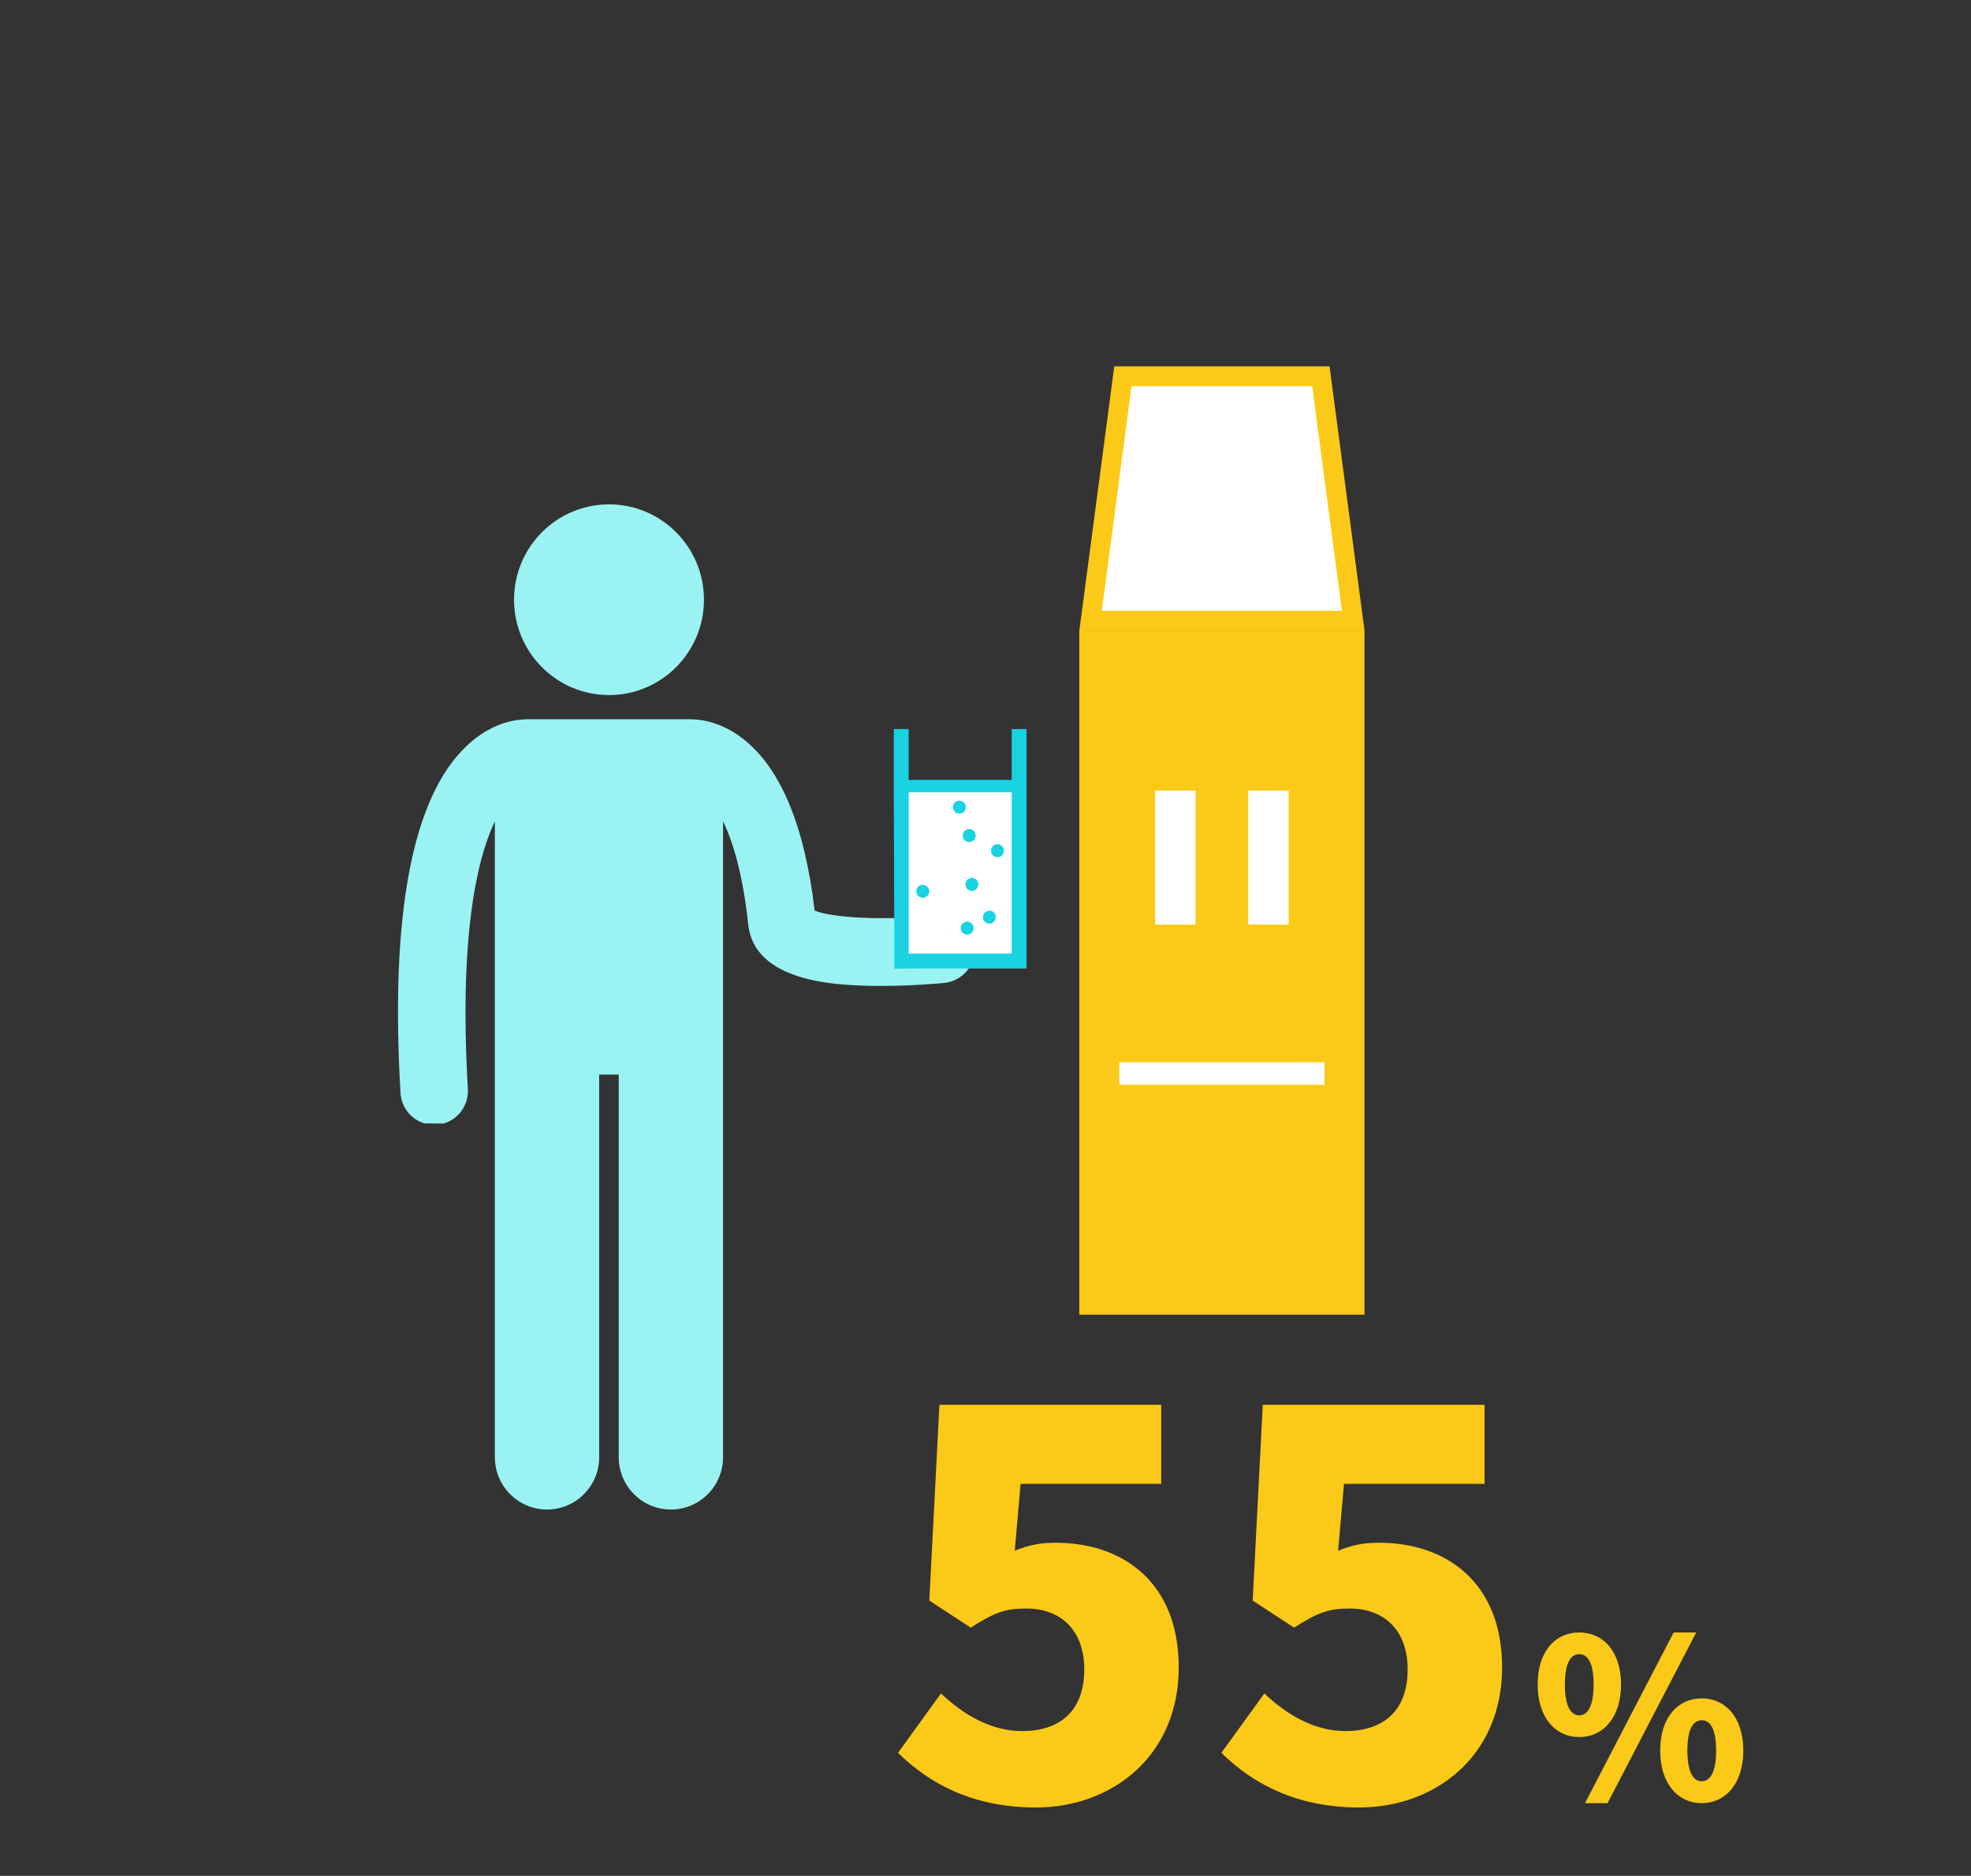 <svg width="312" height="297" viewBox="0 0 312 297" fill="none" xmlns="http://www.w3.org/2000/svg">
<rect x="0" y="0" width="312" height="297" fill="#333333" stroke="none"/>
<path d="M163.992 286.176C153.996 286.176 147.108 282.396 142.152 277.524L148.956 268.116C152.484 271.476 156.852 274.08 161.808 274.08C167.856 274.08 171.636 270.804 171.636 264.336C171.636 258.036 167.856 254.676 162.48 254.676C159.036 254.676 157.356 255.348 153.66 257.7L147.108 253.416L148.704 222.42H183.816V234.936H161.556L160.632 245.52C162.9 244.596 164.748 244.26 167.1 244.26C177.684 244.26 186.588 250.476 186.588 264C186.588 278.028 176.004 286.176 163.992 286.176ZM215.179 286.176C205.183 286.176 198.295 282.396 193.339 277.524L200.143 268.116C203.671 271.476 208.039 274.08 212.995 274.08C219.043 274.08 222.823 270.804 222.823 264.336C222.823 258.036 219.043 254.676 213.667 254.676C210.223 254.676 208.543 255.348 204.847 257.7L198.295 253.416L199.891 222.42H235.003V234.936H212.743L211.819 245.52C214.087 244.596 215.935 244.26 218.287 244.26C228.871 244.26 237.775 250.476 237.775 264C237.775 278.028 227.191 286.176 215.179 286.176ZM249.987 275.025C246.172 275.025 243.407 271.91 243.407 266.695C243.407 261.48 246.172 258.47 249.987 258.47C253.802 258.47 256.602 261.48 256.602 266.695C256.602 271.91 253.802 275.025 249.987 275.025ZM249.987 271.595C251.212 271.595 252.262 270.335 252.262 266.695C252.262 263.055 251.212 261.9 249.987 261.9C248.762 261.9 247.712 263.055 247.712 266.695C247.712 270.335 248.762 271.595 249.987 271.595ZM250.897 285.49L264.932 258.47H268.502L254.467 285.49H250.897ZM269.377 285.49C265.597 285.49 262.797 282.375 262.797 277.16C262.797 271.945 265.597 268.9 269.377 268.9C273.157 268.9 275.957 271.945 275.957 277.16C275.957 282.375 273.157 285.49 269.377 285.49ZM269.377 282.025C270.602 282.025 271.652 280.8 271.652 277.16C271.652 273.485 270.602 272.365 269.377 272.365C268.152 272.365 267.102 273.485 267.102 277.16C267.102 280.8 268.152 282.025 269.377 282.025Z" fill="#FBC917"/>
<path d="M96.403 110.048C104.704 110.048 111.433 103.289 111.433 94.951C111.433 86.613 104.704 79.854 96.403 79.854C88.102 79.854 81.372 86.613 81.372 94.951C81.372 103.289 88.102 110.048 96.403 110.048Z" fill="#9BF2F2"/>
<path d="M70.17 177.898C72.537 177.231 74.209 174.987 74.06 172.421C72.686 148.842 75.349 136.279 78.334 130.041V230.706C78.334 235.289 82.029 239 86.591 239C91.153 239 94.848 235.289 94.848 230.706V170.138H97.942V230.706C97.942 235.289 101.637 239 106.199 239C110.761 239 114.456 235.289 114.456 230.706V130.041C116.066 133.36 117.604 138.531 118.448 146.417C119.409 155.394 132.221 155.88 136.431 156.045C137.478 156.084 138.517 156.1 139.525 156.1C144.806 156.1 149.274 155.645 149.501 155.621C152.438 155.315 154.571 152.679 154.266 149.728C153.962 146.778 151.329 144.636 148.399 144.942C140.486 145.758 131.729 145.374 128.955 144.165C127.393 130.873 123.635 121.771 117.784 117.102C114.441 114.434 111.292 113.932 109.613 113.893C109.511 113.893 109.41 113.877 109.3 113.877H83.497C83.388 113.877 83.278 113.885 83.177 113.893C81.294 113.94 77.63 114.544 73.888 118.083C65.272 126.204 61.741 144.699 63.397 173.041C63.53 175.348 65.092 177.223 67.17 177.859L70.178 177.89L70.17 177.898Z" fill="#9BF2F2"/>
<path d="M215.992 99.846H170.847V208.146H215.992V99.846Z" fill="#FBC917"/>
<path d="M172.628 98.277L177.745 59.569H209.087L214.211 98.277H172.628Z" fill="white"/>
<path d="M207.719 61.139L212.422 96.708H174.409L179.112 61.139H207.719ZM210.461 58H176.385L170.854 99.846H216L210.461 58Z" fill="#FBC917"/>
<path d="M189.252 125.16H182.846V146.385H189.252V125.16Z" fill="white"/>
<path d="M203.993 125.16H197.587V146.385H203.993V125.16Z" fill="white"/>
<path d="M209.657 168.191H177.182V171.753H209.657V168.191Z" fill="white"/>
<path d="M141.58 153.354L146.564 153.338H149.829H162.5V115.431H160.149V123.473H149.36H147.314H143.837V115.431H141.486V126.196L141.58 153.354Z" fill="#19D2E2"/>
<path d="M160.149 125.443V150.976H143.837V125.443H147.415H149.462H160.149Z" fill="white"/>
<path d="M153.423 133.321C153.988 133.321 154.446 132.861 154.446 132.293C154.446 131.725 153.988 131.265 153.423 131.265C152.857 131.265 152.399 131.725 152.399 132.293C152.399 132.861 152.857 133.321 153.423 133.321Z" fill="#19D2E2"/>
<path d="M151.868 128.825C152.433 128.825 152.891 128.365 152.891 127.797C152.891 127.229 152.433 126.769 151.868 126.769C151.303 126.769 150.844 127.229 150.844 127.797C150.844 128.365 151.303 128.825 151.868 128.825Z" fill="#19D2E2"/>
<path d="M157.891 135.722C158.456 135.722 158.914 135.262 158.914 134.694C158.914 134.126 158.456 133.666 157.891 133.666C157.326 133.666 156.867 134.126 156.867 134.694C156.867 135.262 157.326 135.722 157.891 135.722Z" fill="#19D2E2"/>
<path d="M156.617 146.244C157.183 146.244 157.641 145.784 157.641 145.217C157.641 144.649 157.183 144.189 156.617 144.189C156.052 144.189 155.594 144.649 155.594 145.217C155.594 145.784 156.052 146.244 156.617 146.244Z" fill="#19D2E2"/>
<path d="M153.844 141.05C154.409 141.05 154.868 140.59 154.868 140.022C154.868 139.454 154.409 138.994 153.844 138.994C153.279 138.994 152.821 139.454 152.821 140.022C152.821 140.59 153.279 141.05 153.844 141.05Z" fill="#19D2E2"/>
<path d="M146.071 142.141C146.637 142.141 147.095 141.68 147.095 141.113C147.095 140.545 146.637 140.085 146.071 140.085C145.506 140.085 145.048 140.545 145.048 141.113C145.048 141.68 145.506 142.141 146.071 142.141Z" fill="#19D2E2"/>
<path d="M153.102 147.979C153.667 147.979 154.125 147.518 154.125 146.951C154.125 146.383 153.667 145.923 153.102 145.923C152.537 145.923 152.079 146.383 152.079 146.951C152.079 147.518 152.537 147.979 153.102 147.979Z" fill="#19D2E2"/>
</svg>
